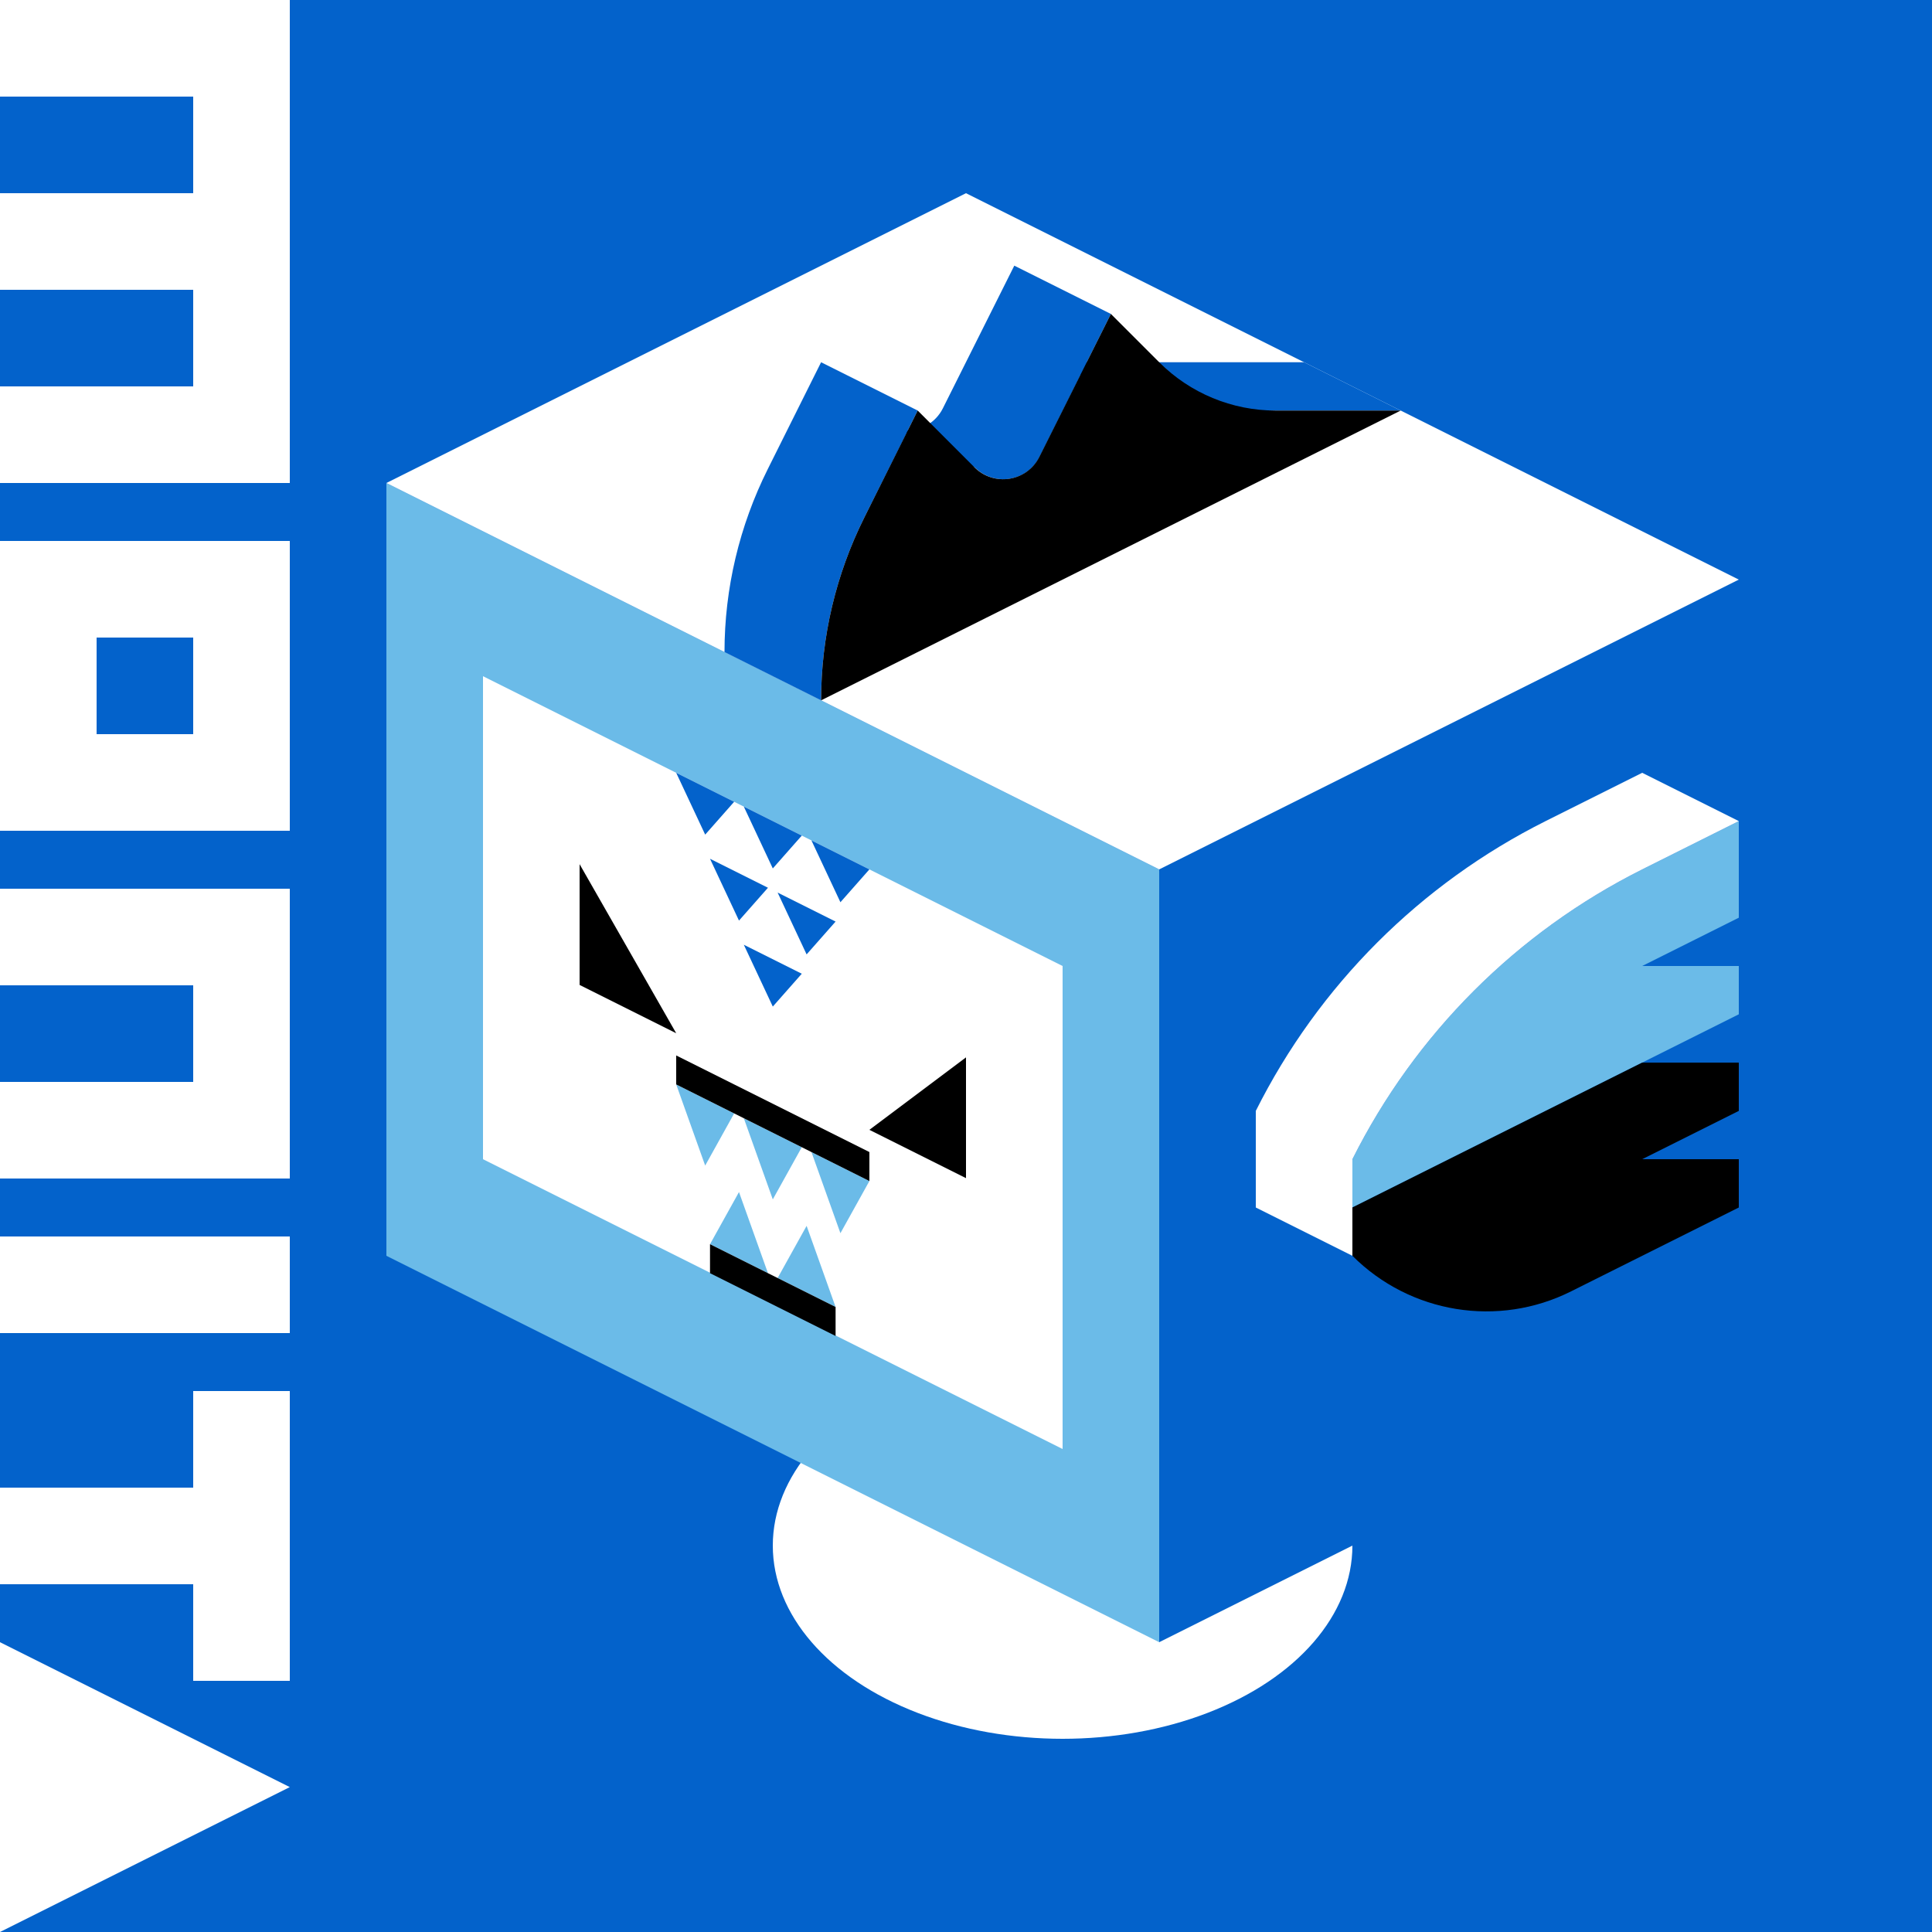<svg xml:space="preserve" style="enable-background:new 0 0 100 100;" viewBox="0 0 100 100" y="0px" x="0px" xmlns:xlink="http://www.w3.org/1999/xlink" xmlns="http://www.w3.org/2000/svg" id="レイヤー_1" version="1.1">
<style type="text/css">
	.st0{fill:#0362CB;}
	.st1{fill:#FFFFFF;}
	.st2{fill:#6BBBE8;}
</style>
<rect height="100" width="100" class="st0" y="0"></rect>
<ellipse ry="10" rx="15" cy="80" cx="55" class="st1"></ellipse>
<polygon points="20,25 60,45 60,85 20,65" class="st2"></polygon>
<polygon points="60,45 90,30 90,70 60,85" class="st0"></polygon>
<polygon points="20,25 50,10 90,30 60,45" class="st1"></polygon>
<polygon points="25,35 55,50 55,75 25,60" class="st1"></polygon>
<polygon points="30,44.73 30,50.98 35,53.48"></polygon>
<polygon points="45,58.48 50,60.98 50,54.73"></polygon>
<polygon points="45,61.13 42,59.63 43.5,63.83" class="st2"></polygon>
<polygon points="41.5,59.38 38.5,57.88 40,62.08" class="st2"></polygon>
<polygon points="38,57.63 35,56.13 36.5,60.33" class="st2"></polygon>
<polygon points="45,45 42,43.5 43.5,46.7" class="st0"></polygon>
<polygon points="41.5,43.25 38.5,41.75 40,44.95" class="st0"></polygon>
<polygon points="41.5,50.4 38.5,48.9 40,52.1" class="st0"></polygon>
<polygon points="38,41.5 35,40 36.5,43.2" class="st0"></polygon>
<polygon points="43.25,47.7 40.25,46.2 41.75,49.4" class="st0"></polygon>
<polygon points="39.75,45.95 36.75,44.45 38.25,47.65" class="st0"></polygon>
<polygon points="45,61.13 45,59.63 35,54.63 35,56.13"></polygon>
<polygon points="36.75,64.4 39.75,65.9 38.25,61.7" class="st2"></polygon>
<polygon points="40.25,66.15 43.25,67.65 41.75,63.45" class="st2"></polygon>
<polygon points="36.75,64.4 36.75,65.9 43.25,69.15 43.25,67.65"></polygon>
<rect height="5" width="15" class="st1" y="64"></rect>
<polygon points="10,72 10,77 0,77 0,82 10,82 10,87 15,87 15,72" class="st1"></polygon>
<path d="M0,28v15h15V28H0z M10,38H5v-5h5V38z" class="st1"></path>
<polygon points="15,92.5 0,85 0,100" class="st1"></polygon>
<polygon points="0,46 0,51 10,51 10,56 0,56 0,61 15,61 15,46" class="st1"></polygon>
<polygon points="15,0 0,0 0,5 10,5 10,10 0,10 0,15 10,15 10,20 0,20 0,25 15,25" class="st1"></polygon>
<path d="M72.5,21.25l-5-2.5H56.25l1.25-2.5l-5-2.5l-3.7,7.39c-0.37,0.73-1.09,1.13-1.82,1.15l0.52-1.04l-5-2.5
	l-2.76,5.53c-1.47,2.94-2.24,6.18-2.24,9.47l5,2.5c0-3.29,0.77-6.53,2.24-9.47l2.18-4.35l3.53,1.76c1.01,1.01,2.72,0.74,3.36-0.55
	l2.11-4.21l3.64,1.82H72.5z" class="st0"></path>
<path d="M72.5,21.25l-30,15l0,0c0-3.29,0.77-6.53,2.24-9.47l2.76-5.53l2.94,2.94c1.01,1.01,2.72,0.74,3.36-0.55l3.7-7.39l2.51,2.51
	c1.59,1.59,3.76,2.49,6.01,2.49H72.5z"></path>
<path d="M90,42.5L85,45c-6.49,3.25-11.75,8.51-15,15v2.5L85,55l5-2.5V50h-5l5-2.5V42.5z" class="st2"></path>
<path d="M70,65c2.99,2.99,7.55,3.73,11.32,1.84L90,62.5V60h-5l5-2.5V55h-5l-15,7.5V65z"></path>
<path d="M65,62.5v-5c3.25-6.49,8.51-11.75,15-15l5-2.5l5,2.5L85,45c-6.49,3.25-11.75,8.51-15,15v5L65,62.5z" class="st1"></path>
</svg>
